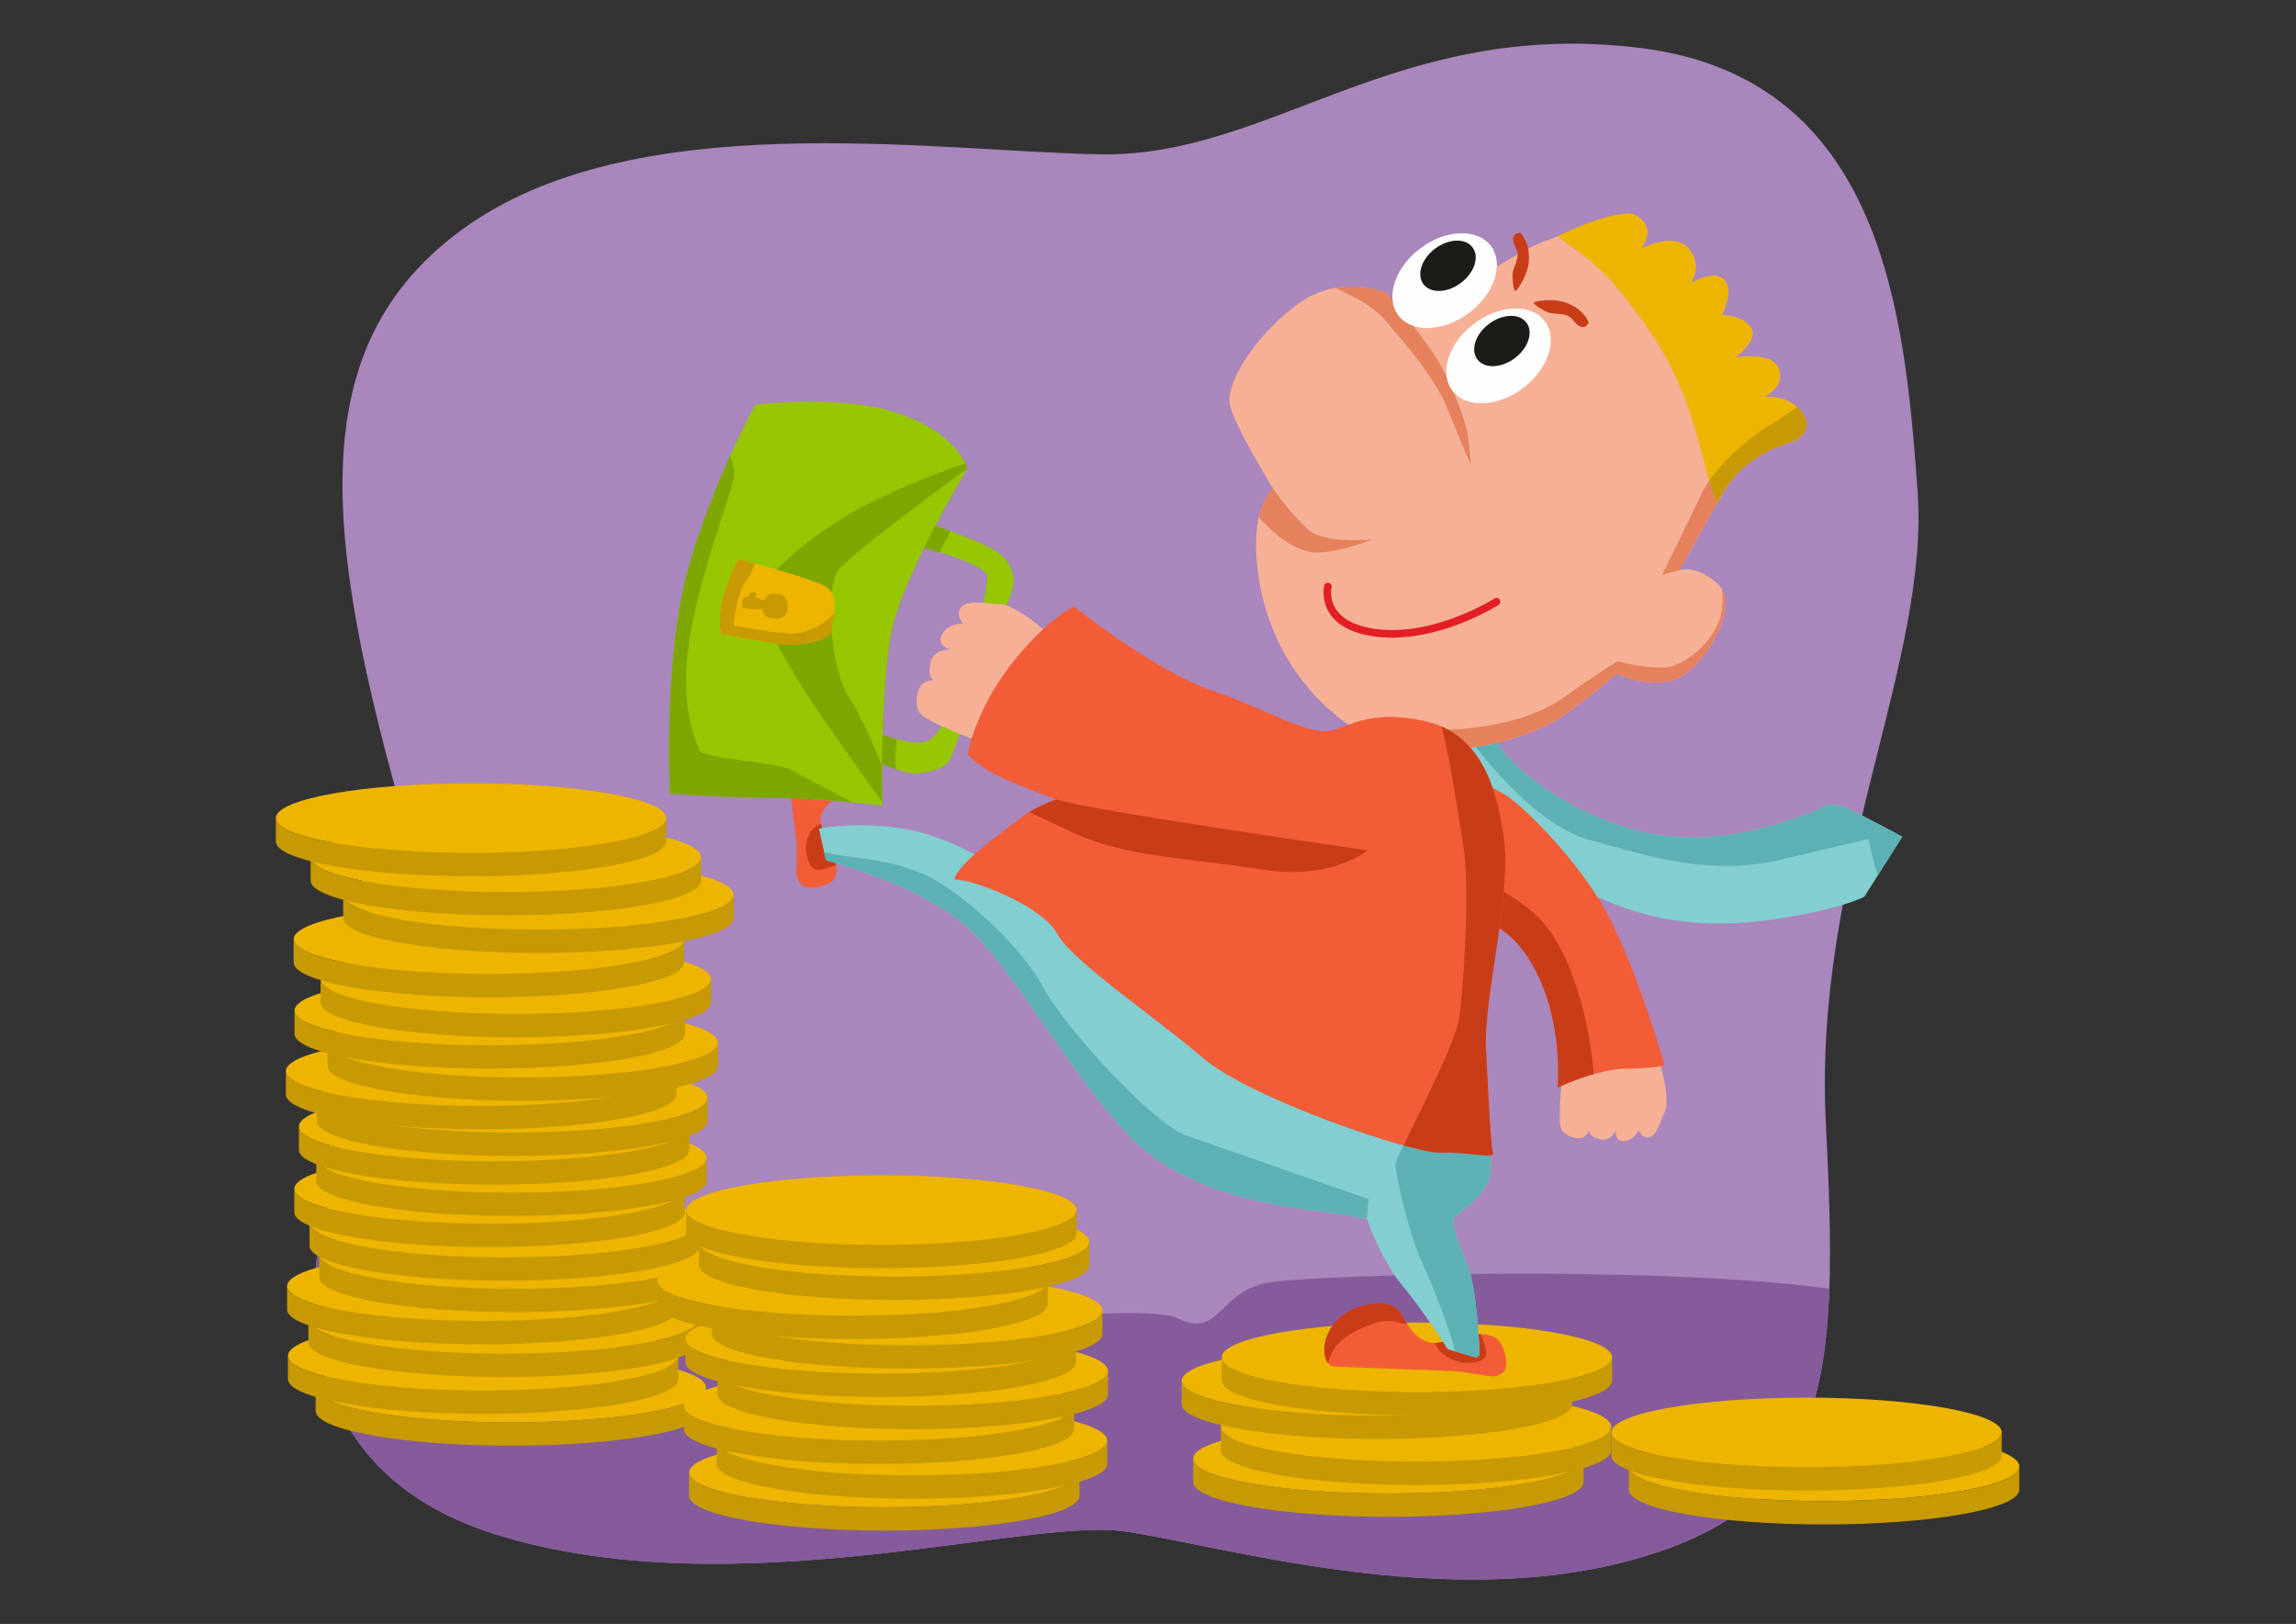 <?xml version="1.0" encoding="UTF-8" standalone="no"?>
<!DOCTYPE svg PUBLIC "-//W3C//DTD SVG 1.1//EN" "http://www.w3.org/Graphics/SVG/1.1/DTD/svg11.dtd">
<svg width="100%" height="100%" viewBox="0 0 1588 1123" version="1.1" xmlns="http://www.w3.org/2000/svg" xmlns:xlink="http://www.w3.org/1999/xlink" xml:space="preserve" xmlns:serif="http://www.serif.com/" style="fill-rule:evenodd;clip-rule:evenodd;stroke-linecap:round;stroke-linejoin:round;stroke-miterlimit:22.926;">
    <rect x="0" y="0" width="1588" height="1123" fill="#333333" stroke="none"/>
    <path d="M295.469,621.878C303.499,685.513 251.151,741.573 229.237,818.298C202.955,910.323 214.27,1021 343.042,1061.14C506.819,1112.2 709.538,1049.64 776.494,1058.84C843.451,1068.04 1000.27,1116.33 1134.18,1077.24C1268.09,1038.14 1271.62,950.75 1262.81,775.965C1254,601.18 1335.05,458.592 1326.24,339.001C1317.43,219.411 1303.33,53.825 1134.18,33.127C965.027,12.429 878.689,109.021 760.635,106.72C642.582,104.42 436.429,72.224 318.374,159.617C200.319,247.01 226.75,391.897 295.468,621.877L295.469,621.878Z" style="fill:#a986bc;"/>
    <path d="M225.763,831.503C204.293,920.659 220.376,1022.9 343.042,1061.14C506.819,1112.2 709.538,1049.64 776.494,1058.84C843.451,1068.04 1000.27,1116.34 1134.18,1077.24C1234.67,1047.9 1261.73,991.366 1265.26,891.114C1141.87,874.535 910.908,881.739 878.557,886.716C842.482,892.267 843.766,926.356 814.731,911.692C785.696,897.027 553.54,933.602 515.65,905.089C477.76,876.577 376.154,806.499 290.249,820.115L225.763,831.503L225.763,831.503Z" style="fill:#855b9c;"/>
    <path d="M1080.59,745.92C1080.07,748.534 1077.1,776.035 1080.04,781.151C1082.98,786.267 1092.08,788.441 1095.21,786.343C1098.34,784.245 1099.48,781.42 1099.48,781.42C1099.48,781.42 1097.4,785.084 1105.77,787.678C1114.14,790.273 1117.67,781.588 1117.67,781.588C1117.67,781.588 1116.34,789.536 1123.34,789.102C1130.34,788.668 1133.36,781.552 1133.36,781.552C1133.36,781.552 1135.67,787.924 1141.21,786.238C1146.74,784.553 1149.54,771.583 1151.41,768.861C1153.29,766.139 1152.95,755.79 1150.94,746.699C1148.94,737.609 1148.1,735.102 1146.42,733.746C1144.74,732.391 1115.98,727.752 1109.08,726.931C1102.18,726.111 1080.59,745.918 1080.59,745.918L1080.59,745.92Z" style="fill:#f6b096;"/>
    <ellipse cx="960.241" cy="1008.74" rx="135.023" ry="24.058" style="fill:#edb400;"/>
    <path d="M825.218,1008.74L825.218,1024.87C825.218,1038.15 885.669,1048.92 960.241,1048.92C1034.81,1048.92 1095.26,1038.15 1095.26,1024.87L1095.26,1008.74C1095.26,1022.03 1034.81,1032.8 960.241,1032.8C885.669,1032.8 825.218,1022.03 825.218,1008.74Z" style="fill:#c79902;"/>
    <ellipse cx="611.603" cy="1018.26" rx="135.023" ry="24.058" style="fill:#edb400;"/>
    <path d="M476.579,1018.26L476.579,1034.38C476.579,1047.67 537.031,1058.44 611.602,1058.44C686.173,1058.44 746.625,1047.67 746.625,1034.38L746.625,1018.26C746.625,1031.54 686.173,1042.31 611.602,1042.31C537.031,1042.31 476.579,1031.54 476.579,1018.26Z" style="fill:#c79902;"/>
    <ellipse cx="353.336" cy="959.559" rx="135.023" ry="24.058" style="fill:#edb400;"/>
    <path id="B" d="M488.359,959.559L488.359,975.683C488.359,988.97 427.907,999.741 353.336,999.741C278.764,999.741 218.313,988.97 218.313,975.683L218.313,959.559C218.313,972.845 278.764,983.616 353.336,983.616C427.907,983.616 488.359,972.845 488.359,959.559Z" style="fill:#c79902;"/>
    <ellipse cx="1261.6" cy="1014.02" rx="135.023" ry="24.058" style="fill:#edb400;"/>
    <path id="C" d="M1126.58,1014.02L1126.58,1030.15C1126.58,1043.43 1187.03,1054.2 1261.6,1054.2C1336.17,1054.2 1396.62,1043.43 1396.62,1030.15L1396.62,1014.02C1396.62,1027.31 1336.17,1038.08 1261.6,1038.08C1187.03,1038.08 1126.58,1027.31 1126.58,1014.02L1126.58,1014.02Z" style="fill:#c79902;"/>
    <ellipse cx="979.4" cy="986.715" rx="135.023" ry="24.058" style="fill:#edb400;"/>
    <path id="D" d="M844.377,986.715L844.377,1002.84C844.377,1016.13 904.828,1026.9 979.4,1026.9C1053.97,1026.9 1114.42,1016.13 1114.42,1002.84L1114.42,986.715C1114.42,1000 1053.97,1010.77 979.4,1010.77C904.828,1010.77 844.377,1000 844.377,986.715Z" style="fill:#c79902;"/>
    <ellipse cx="630.762" cy="996.227" rx="135.023" ry="24.058" style="fill:#edb400;"/>
    <path id="D1" serif:id="D" d="M495.739,996.228L495.739,1012.35C495.739,1025.64 556.19,1036.41 630.762,1036.41C705.333,1036.41 765.785,1025.64 765.785,1012.35L765.785,996.228C765.785,1009.51 705.333,1020.29 630.762,1020.29C556.19,1020.29 495.739,1009.51 495.739,996.228Z" style="fill:#c79902;"/>
    <ellipse cx="334.177" cy="937.531" rx="135.023" ry="24.058" style="fill:#edb400;"/>
    <path id="E" d="M469.2,937.531L469.2,953.655C469.2,966.941 408.748,977.712 334.177,977.712C259.605,977.712 199.154,966.941 199.154,953.655L199.154,937.531C199.154,950.817 259.605,961.588 334.177,961.588C408.748,961.588 469.2,950.817 469.2,937.531Z" style="fill:#c79902;"/>
    <ellipse cx="1249.48" cy="990.535" rx="135.023" ry="24.058" style="fill:#edb400;"/>
    <path d="M1114.45,990.535L1114.45,1006.66C1114.45,1019.95 1174.9,1030.72 1249.48,1030.72C1324.05,1030.72 1384.5,1019.95 1384.5,1006.66L1384.5,990.535C1384.5,1003.82 1324.05,1014.59 1249.48,1014.59C1174.9,1014.59 1114.45,1003.82 1114.45,990.535Z" style="fill:#c79902;"/>
    <ellipse cx="952.335" cy="954.894" rx="135.023" ry="24.058" style="fill:#edb400;"/>
    <path id="F" d="M817.312,954.894L817.312,971.018C817.312,984.305 877.764,995.076 952.335,995.076C1026.91,995.076 1087.36,984.304 1087.36,971.018L1087.36,954.894C1087.36,968.18 1026.91,978.951 952.335,978.951C877.764,978.951 817.312,968.18 817.312,954.894Z" style="fill:#c79902;"/>
    <ellipse cx="607.907" cy="972.169" rx="135.023" ry="24.058" style="fill:#edb400;"/>
    <path id="F1" serif:id="F" d="M472.884,972.17L472.884,988.295C472.884,1001.58 533.336,1012.35 607.907,1012.35C682.478,1012.35 742.93,1001.58 742.93,988.295L742.93,972.17C742.93,985.456 682.478,996.227 607.907,996.227C533.336,996.227 472.884,985.456 472.884,972.17Z" style="fill:#c79902;"/>
    <ellipse cx="348.314" cy="912.05" rx="135.023" ry="24.058" style="fill:#edb400;"/>
    <path d="M483.337,912.051L483.337,928.175C483.337,941.462 422.885,952.233 348.314,952.233C273.743,952.233 213.291,941.461 213.291,928.175L213.291,912.051C213.291,925.337 273.743,936.108 348.314,936.108C422.886,936.108 483.337,925.337 483.337,912.051Z" style="fill:#c79902;"/>
    <ellipse cx="980.001" cy="938.599" rx="135.023" ry="24.058" style="fill:#edb400;"/>
    <path id="C1" serif:id="C" d="M844.978,938.6L844.978,954.725C844.978,968.011 905.43,978.782 980.001,978.782C1054.57,978.782 1115.02,968.011 1115.02,954.725L1115.02,938.6C1115.02,951.887 1054.57,962.657 980.001,962.657C905.43,962.657 844.978,951.887 844.978,938.6L844.978,938.6Z" style="fill:#c79902;"/>
    <ellipse cx="631.363" cy="948.111" rx="135.023" ry="24.058" style="fill:#edb400;"/>
    <path id="C2" serif:id="C" d="M496.34,948.112L496.34,964.236C496.34,977.523 556.792,988.294 631.363,988.294C705.935,988.294 766.386,977.523 766.386,964.236L766.386,948.112C766.386,961.399 705.935,972.169 631.363,972.169C556.792,972.169 496.34,961.399 496.34,948.112L496.34,948.112Z" style="fill:#c79902;"/>
    <ellipse cx="333.575" cy="889.414" rx="135.023" ry="24.058" style="fill:#edb400;"/>
    <path id="G" d="M468.598,889.414L468.598,905.539C468.598,918.826 408.145,929.597 333.575,929.597C259.003,929.597 198.552,918.825 198.552,905.539L198.552,889.414C198.552,902.701 259.003,913.472 333.575,913.472C408.145,913.472 468.598,902.7 468.598,889.414Z" style="fill:#c79902;"/>
    <ellipse cx="609.11" cy="925.858" rx="135.023" ry="24.058" style="fill:#edb400;"/>
    <path id="C3" serif:id="C" d="M474.087,925.859L474.087,941.983C474.087,955.269 534.539,966.04 609.11,966.04C683.681,966.04 744.133,955.269 744.133,941.983L744.133,925.859C744.133,939.145 683.681,949.916 609.11,949.916C534.539,949.916 474.087,939.145 474.087,925.859L474.087,925.859Z" style="fill:#c79902;"/>
    <ellipse cx="355.828" cy="867.161" rx="135.023" ry="24.058" style="fill:#edb400;"/>
    <path id="G1" serif:id="G" d="M490.851,867.162L490.851,883.287C490.851,896.573 430.399,907.344 355.828,907.344C281.256,907.344 220.805,896.573 220.805,883.287L220.805,867.162C220.805,880.448 281.257,891.219 355.828,891.219C430.399,891.219 490.851,880.448 490.851,867.162Z" style="fill:#c79902;"/>
    <ellipse cx="627.557" cy="906.24" rx="135.023" ry="24.058" style="fill:#edb400;"/>
    <path d="M492.534,906.24L492.534,922.365C492.534,935.651 552.985,946.422 627.557,946.422C702.128,946.422 762.58,935.651 762.58,922.365L762.58,906.24C762.58,919.527 702.128,930.297 627.557,930.297C552.985,930.297 492.534,919.527 492.534,906.24Z" style="fill:#c79902;"/>
    <ellipse cx="349.076" cy="845.431" rx="135.023" ry="24.058" style="fill:#edb400;"/>
    <path id="B1" serif:id="B" d="M484.099,845.432L484.099,861.556C484.099,874.843 423.647,885.614 349.076,885.614C274.504,885.614 214.053,874.842 214.053,861.556L214.053,845.432C214.053,858.718 274.505,869.489 349.076,869.489C423.647,869.489 484.099,858.718 484.099,845.432Z" style="fill:#c79902;"/>
    <ellipse cx="589.666" cy="885.79" rx="135.023" ry="24.058" style="fill:#edb400;"/>
    <path id="F2" serif:id="F" d="M454.643,885.791L454.643,901.916C454.643,915.203 515.094,925.973 589.666,925.973C664.237,925.973 724.689,915.202 724.689,901.916L724.689,885.791C724.689,899.078 664.237,909.849 589.666,909.849C515.094,909.849 454.643,899.077 454.643,885.791Z" style="fill:#c79902;"/>
    <ellipse cx="338.575" cy="822.176" rx="135.023" ry="24.058" style="fill:#edb400;"/>
    <path d="M473.598,822.176L473.598,838.301C473.598,851.588 413.146,862.358 338.575,862.358C264.003,862.358 203.552,851.588 203.552,838.301L203.552,822.176C203.552,835.463 264.003,846.234 338.575,846.234C413.146,846.234 473.598,835.463 473.598,822.176Z" style="fill:#c79902;"/>
    <ellipse cx="618.397" cy="858.765" rx="135.023" ry="24.058" style="fill:#edb400;"/>
    <path d="M483.374,858.765L483.374,874.89C483.374,888.176 543.826,898.947 618.397,898.947C692.969,898.947 753.42,888.176 753.42,874.89L753.42,858.765C753.42,872.052 692.968,882.822 618.397,882.822C543.826,882.822 483.374,872.052 483.374,858.765Z" style="fill:#c79902;"/>
    <ellipse cx="353.758" cy="800.67" rx="135.023" ry="24.058" style="fill:#edb400;"/>
    <path id="H" d="M488.781,800.67L488.781,816.795C488.781,830.081 428.33,840.852 353.758,840.852C279.187,840.852 218.735,830.081 218.735,816.795L218.735,800.67C218.735,813.957 279.187,824.728 353.758,824.728C428.33,824.728 488.781,813.956 488.781,800.67Z" style="fill:#c79902;"/>
    <ellipse cx="341.729" cy="779.018" rx="135.023" ry="24.058" style="fill:#edb400;"/>
    <path d="M476.752,779.018L476.752,795.143C476.752,808.429 416.301,819.2 341.729,819.2C267.158,819.2 206.706,808.429 206.706,795.143L206.706,779.019C206.706,792.305 267.158,803.076 341.729,803.076C416.301,803.076 476.752,792.305 476.752,779.019L476.752,779.018Z" style="fill:#c79902;"/>
    <ellipse cx="354.359" cy="759.17" rx="135.023" ry="24.058" style="fill:#edb400;"/>
    <path d="M489.382,759.17L489.382,775.295C489.382,788.582 428.931,799.352 354.359,799.352C279.788,799.352 219.336,788.582 219.336,775.295L219.336,759.17C219.336,772.457 279.788,783.228 354.359,783.228C428.931,783.228 489.382,772.457 489.382,759.17Z" style="fill:#c79902;"/>
    <ellipse cx="332.708" cy="740.724" rx="135.023" ry="24.058" style="fill:#edb400;"/>
    <path d="M467.731,740.724L467.731,756.849C467.731,770.135 407.279,780.906 332.708,780.906C258.136,780.906 197.685,770.135 197.685,756.849L197.685,740.724C197.685,754.011 258.136,764.782 332.708,764.782C407.279,764.782 467.731,754.01 467.731,740.724Z" style="fill:#c79902;"/>
    <ellipse cx="361.577" cy="721.042" rx="135.023" ry="24.058" style="fill:#edb400;"/>
    <path d="M496.6,721.043L496.6,737.168C496.6,750.454 436.148,761.225 361.577,761.225C287.005,761.225 226.554,750.454 226.554,737.168L226.554,721.043C226.554,734.329 287.005,745.1 361.577,745.1C436.148,745.1 496.6,734.329 496.6,721.043Z" style="fill:#c79902;"/>
    <ellipse cx="338.722" cy="698.789" rx="135.023" ry="24.058" style="fill:#edb400;"/>
    <path d="M473.745,698.789L473.745,714.914C473.745,728.201 413.294,738.971 338.722,738.971C264.151,738.971 203.699,728.201 203.699,714.914L203.699,698.789C203.699,712.076 264.151,722.847 338.722,722.847C413.294,722.847 473.745,712.075 473.745,698.789Z" style="fill:#c79902;"/>
    <ellipse cx="356.766" cy="677.138" rx="135.023" ry="24.058" style="fill:#edb400;"/>
    <path d="M491.789,677.138L491.789,693.262C491.789,706.548 431.337,717.319 356.766,717.319C282.194,717.319 221.743,706.548 221.743,693.262L221.743,677.138C221.743,690.424 282.194,701.195 356.766,701.195C431.337,701.195 491.789,690.424 491.789,677.138Z" style="fill:#c79902;"/>
    <ellipse cx="338.121" cy="649.471" rx="135.023" ry="24.058" style="fill:#edb400;"/>
    <path d="M473.144,649.471L473.144,665.595C473.144,678.882 412.693,689.652 338.121,689.652C263.55,689.652 203.098,678.882 203.098,665.595L203.098,649.471C203.098,662.757 263.55,673.528 338.121,673.528C412.693,673.528 473.144,662.757 473.144,649.471Z" style="fill:#c79902;"/>
    <ellipse cx="372.403" cy="618.797" rx="135.023" ry="24.058" style="fill:#edb400;"/>
    <path id="G2" serif:id="G" d="M507.426,618.798L507.426,634.923C507.426,648.21 446.974,658.981 372.403,658.981C297.831,658.981 237.38,648.209 237.38,634.923L237.38,618.798C237.38,632.085 297.832,642.856 372.403,642.856C446.974,642.856 507.426,632.084 507.426,618.798Z" style="fill:#c79902;"/>
    <ellipse cx="349.857" cy="592.8" rx="135.023" ry="24.058" style="fill:#edb400;"/>
    <path id="G3" serif:id="G" d="M484.881,592.801L484.881,608.926C484.881,622.212 424.429,632.983 349.858,632.983C275.286,632.983 214.835,622.212 214.835,608.926L214.835,592.801C214.835,606.088 275.286,616.859 349.858,616.859C424.429,616.859 484.881,606.087 484.881,592.801Z" style="fill:#c79902;"/>
    <ellipse cx="325.8" cy="565.735" rx="135.023" ry="24.058" style="fill:#edb400;"/>
    <path id="H1" serif:id="H" d="M460.823,565.736L460.823,581.861C460.823,595.148 400.371,605.918 325.8,605.918C251.228,605.918 190.777,595.148 190.777,581.861L190.777,565.736C190.777,579.023 251.228,589.794 325.8,589.794C400.371,589.794 460.823,579.023 460.823,565.736Z" style="fill:#c79902;"/>
    <ellipse cx="609.648" cy="836.802" rx="135.023" ry="24.058" style="fill:#edb400;"/>
    <path id="E1" serif:id="E" d="M744.671,836.803L744.671,852.928C744.671,866.214 684.22,876.985 609.648,876.985C535.077,876.985 474.625,866.214 474.625,852.928L474.625,836.803C474.625,850.09 535.077,860.86 609.648,860.86C684.22,860.86 744.671,850.09 744.671,836.803Z" style="fill:#c79902;"/>
    <path d="M541.85,507.499L551.035,584.459L550.845,601.481C550.756,606.169 551.03,608.562 555.25,612.187C559.47,615.812 574.986,612.798 577.471,606.968C579.956,601.139 577.751,589.506 573.932,582.427C570.113,575.347 563.04,567.558 571.584,557.519C580.129,547.481 597.332,550.793 585.036,523.431C571.656,496.769 539.836,497.176 541.85,507.499L541.85,507.499Z" style="fill:#f25d37;"/>
    <path d="M578.248,598.141C577.886,592.805 576.105,586.457 573.932,582.426C571.818,578.509 568.709,574.373 567.801,569.76C561.009,572.099 558.74,577.824 557.688,583.447C556.526,589.66 559.386,600.917 565.087,601.353C568.415,601.607 573.774,600.212 578.249,598.141L578.248,598.141ZM577.68,552.601C585.997,547.535 594.78,545.115 585.035,523.431C573.882,501.207 549.92,497.793 543.419,503.25C549.274,504.403 556.508,507.395 562.672,514.25C573.202,525.962 579.343,538.947 578.142,545.374C577.673,547.883 577.402,550.491 577.681,552.601L577.68,552.601Z" style="fill:#c93c18;"/>
    <path d="M1097.86,617.011C1139.8,637.551 1178.65,642.723 1226.34,635.794C1274.04,628.864 1289.47,620.07 1289.47,620.07L1315.69,578.607C1315.69,578.607 1291.44,565.324 1279.01,559.723C1266.58,554.122 1263.09,557.088 1263.09,557.088C1263.09,557.088 1201.93,587.314 1145.27,577.118C1088.61,566.923 1049.62,532.387 1040.19,520.193C1030.75,507.999 1026.23,497.436 1026.23,497.436L984.604,521.626C1023.17,566.03 1041.03,589.174 1097.87,617.011L1097.86,617.011Z" style="fill:#82ced1;"/>
    <path d="M1298.75,605.401L1315.69,578.607C1315.69,578.607 1291.44,565.324 1279.01,559.723C1266.58,554.122 1263.09,557.088 1263.09,557.088C1263.09,557.088 1201.93,587.314 1145.27,577.118C1088.61,566.923 1049.62,532.387 1040.19,520.193C1030.76,507.999 1026.23,497.436 1026.23,497.436L1012.26,505.554C1029.32,528.534 1063.74,570.761 1099.15,580.662C1139.8,592.025 1183.24,606.304 1232.4,594.266L1292.26,580.182C1292.26,580.182 1295.37,595.336 1298.75,605.401L1298.75,605.401Z" style="fill:#5db0b3;"/>
    <path d="M463.443,548.788C463.443,548.788 458.632,456.767 475.472,395.42C492.312,334.074 522.384,279.944 522.384,279.944C522.384,279.944 580.723,272.125 621.621,285.958C662.519,299.791 669.135,323.849 669.135,323.849C669.135,323.849 625.229,396.022 616.809,435.717C608.389,475.412 610.193,557.207 610.193,557.207C610.193,557.207 568.092,551.794 534.412,551.794C500.732,551.794 463.443,548.788 463.443,548.788Z" style="fill:#95c600;"/>
    <path d="M923.353,945.008L1009.12,948.325L1028.11,951.336C1033.34,952.204 1036.01,952.319 1040.02,948.594C1044.03,944.869 1040.54,928.465 1034.02,924.953C1027.5,921.442 1014.54,921.777 1006.67,924.52C998.806,927.263 990.175,933.226 978.907,922.806C967.639,912.387 971.193,895.301 940.772,903.379C911.141,912.682 911.855,945.365 923.353,945.008L923.353,945.008Z" style="fill:#f25d37;"/>
    <path d="M1024.16,922.695C1018.22,922.183 1011.15,922.958 1006.67,924.52C1002.32,926.039 997.729,928.542 992.59,928.709C995.254,936.059 1001.66,939.33 1007.94,941.339C1014.88,943.559 1027.41,942.49 1027.85,936.718C1028.11,933.349 1026.51,927.625 1024.16,922.695L1024.16,922.695ZM973.37,915.743C967.65,906.379 964.88,896.978 940.772,903.379C916.072,911.134 912.459,935.13 918.6,942.697C919.84,936.887 923.117,929.965 930.713,924.782C943.692,915.926 958.126,911.78 965.305,914.075C968.107,914.971 971.019,915.68 973.37,915.742L973.37,915.743Z" style="fill:#c93c18;"/>
    <path d="M601.471,504.28C601.471,504.28 628.836,516.91 640.565,512.7C652.293,508.49 660.111,483.229 667.93,463.081C675.749,442.933 683.568,404.441 682.666,398.125C681.764,391.81 652.894,382.487 648.384,381.585C643.874,380.683 626.731,374.067 626.731,374.067L640.866,361.437C640.866,361.437 681.463,374.668 691.988,383.389C702.513,392.11 701.912,403.537 700.107,408.349L658.308,522.623C655.601,531.043 645.076,533.449 635.453,534.952C625.829,536.455 597.562,522.923 597.562,522.923L601.471,504.278L601.471,504.28Z" style="fill:#95c600;"/>
    <path d="M605.011,505.809C608.54,507.273 614.302,509.5 620.398,511.192C619.468,517.373 618.558,526.014 619.488,531.893C614.116,530.087 608.616,527.836 604.468,526.04L605.011,505.808L605.011,505.809ZM650.061,382C649.344,381.804 648.771,381.663 648.383,381.586C645.36,380.981 636.664,377.81 631.257,375.785L636.225,365.583L640.865,361.437C640.865,361.437 648.179,363.821 657.4,367.231C656.424,369.314 655.385,371.345 654.329,373.115C653.026,375.302 651.534,378.466 650.061,382.001L650.061,382Z" style="fill:#7da600;"/>
    <path d="M676.952,512.401C673.644,511.499 640.263,499.17 636.054,492.854C631.844,486.539 634.551,474.811 638.76,472.405C642.97,469.999 646.88,470.3 646.88,470.3C646.88,470.3 641.467,470.601 643.27,459.474C645.074,448.348 657.105,449.25 657.105,449.25C657.105,449.25 647.181,446.242 651.692,438.424C656.202,430.605 666.126,431.206 666.126,431.206C666.126,431.206 660.111,424.892 665.224,419.478C670.337,414.065 686.876,418.276 691.086,417.674C695.296,417.073 707.024,423.388 716.347,430.905C725.669,438.424 728.074,440.829 728.676,443.536C729.278,446.243 718.151,482.029 715.144,490.448C712.137,498.868 676.953,512.4 676.953,512.4L676.952,512.401Z" style="fill:#f6b096;"/>
    <path d="M571.231,594.954C571.231,594.954 633.18,610.591 666.86,639.46C700.54,668.33 736.627,738.096 779.931,784.407C823.234,830.719 900.219,835.53 915.254,837.936L945.326,842.747C945.326,842.747 954.949,871.013 969.985,889.057C985.021,907.101 1001.26,932.963 1001.26,932.963L1020.07,938.548C1021.57,938.991 1023.44,938.052 1023.28,934.608C1022.8,924.135 1020.79,890.316 1015.69,877.03C1009.7,861.393 1001.86,844.553 1006.67,840.943C1011.48,837.335 1025.92,826.509 1029.53,816.284C1033.13,806.06 1029.53,791.625 1029.53,791.625C1029.53,791.625 918.862,779.596 883.378,759.148C847.894,738.7 752.264,674.345 732.416,646.078C712.569,617.809 692.722,596.76 651.824,580.52C610.927,564.281 566.42,573.002 566.42,573.002L571.231,594.955L571.231,594.954Z" style="fill:#82ced1;"/>
    <path d="M571.231,594.954C571.231,594.954 633.18,610.591 666.86,639.46C700.54,668.33 736.627,738.096 779.931,784.407C823.234,830.719 900.219,835.53 915.254,837.936L945.326,842.747L946.545,829.237L819.942,785.032C796.486,776.01 736.644,711.054 721.607,682.786C706.571,654.519 664.763,616.108 639.209,604.75C613.656,593.392 591.465,594.141 570.021,589.43L571.231,594.954L571.231,594.954ZM1006.59,934.614L1019.81,938.478C1022.56,939.281 1023.39,937.159 1023.28,934.607C1022.88,925.617 1020.98,890.771 1015.69,877.029C1009.68,861.392 1001.86,844.552 1006.67,840.943C1011.48,837.335 1025.92,826.509 1029.53,816.284C1033.13,806.059 1029.53,791.624 1029.53,791.624C1029.53,791.624 1004.65,788.92 974.717,783.898C969.287,794.983 965.366,803.081 965.183,804.557C964.581,809.368 973.91,851.651 982.625,870.714C991.34,889.777 1002.11,917.572 1006.59,934.614L1006.59,934.614Z" style="fill:#5db0b3;"/>
    <path d="M934.501,502.333C934.501,502.333 905.03,484.89 885.784,447C866.538,409.109 867.139,371.219 870.748,357.386C874.356,343.552 880.371,337.538 880.371,337.538C880.371,337.538 851.502,291.228 850.299,277.996C849.096,264.764 865.335,235.294 895.407,211.838C925.479,188.381 956.753,202.215 956.753,202.215L965.775,215.446C965.775,215.446 1024.72,191.387 1042.76,179.96C1060.8,168.533 1072.23,165.526 1072.23,165.526C1072.23,165.526 1076.38,163.642 1082.5,161.104C1097.42,154.92 1124.05,144.847 1130.87,148.686C1140.49,154.099 1140.19,161.016 1138.39,165.526C1136.58,170.036 1134.78,172.142 1134.78,172.142C1134.78,172.142 1156.43,160.414 1167.26,171.24C1178.08,182.066 1169.66,195.899 1169.66,195.899C1169.66,195.899 1184.7,186.276 1192.22,193.193C1199.74,200.11 1191.02,217.852 1191.02,217.852C1191.02,217.852 1206.05,218.153 1211.16,226.874C1216.28,235.595 1200.04,247.323 1200.04,247.323C1200.04,247.323 1226.2,242.511 1230.41,255.442C1234.62,268.373 1219.58,274.688 1219.58,274.688C1219.58,274.688 1234.62,272.283 1244.54,283.108C1254.47,293.934 1247.55,300.249 1242.74,303.858C1237.93,307.466 1210.86,309.571 1197.33,331.825C1183.8,354.079 1161.54,394.376 1161.54,394.376C1161.54,394.376 1172.67,389.865 1188.01,403.698C1203.34,417.531 1182.89,453.918 1164.85,466.548C1146.81,479.179 1118.24,465.947 1118.24,465.947C1118.24,465.947 1092.08,488.201 1076.74,497.824C1061.4,507.447 991.94,536.315 934.5,502.334L934.501,502.333Z" style="fill:#f6b096;"/>
    <path d="M1191.02,407.437C1200.08,423.214 1181.45,454.93 1164.85,466.547C1146.81,479.177 1118.24,465.946 1118.24,465.946C1118.24,465.946 1092.08,488.2 1076.74,497.823C1061.95,507.103 996.816,534.275 940.676,505.715C960.019,501.971 990.71,506.522 1015.48,503.683C1040.25,500.845 1063.57,495.482 1084.38,480.378C1105.19,465.275 1118.69,457.27 1118.69,457.27C1118.69,457.27 1138.61,462.594 1152.37,461.48C1161.85,460.713 1178.9,449.905 1187.24,433.467C1191.01,426.024 1192.02,418.163 1191.02,407.436L1191.02,407.437ZM1243.02,281.584C1243.55,282.07 1244.06,282.578 1244.54,283.108C1254.47,293.934 1247.55,300.249 1242.74,303.857C1237.93,307.466 1210.86,309.571 1197.33,331.824C1183.8,354.078 1161.54,394.375 1161.54,394.375L1149.67,397.427L1177.63,339.99C1185.75,323.45 1208.61,303.303 1223.64,294.28C1230.1,290.404 1237.12,285.695 1243.02,281.584L1243.02,281.584ZM923.787,199.067C942.397,195.869 958.558,202.064 958.558,202.064L968.331,213.491C971.546,217.249 989.215,240.879 992.252,245.662C1004.28,264.607 1014.2,292.574 1015.41,302.198L1017.51,321.744C1017.51,321.744 1010.93,307.239 1001.6,283.783C992.281,260.327 971.254,237.092 959.775,223.408C948.295,209.725 935.303,205.192 923.787,199.067L923.787,199.067ZM870.651,357.771L870.749,357.386C874.356,343.552 880.372,337.538 880.372,337.538C884.895,344.452 894.218,356.481 905.044,366.404C915.87,376.328 949.55,373.02 949.55,373.02C949.55,373.02 919.115,384.91 905.044,381.44C890.973,377.971 880.01,367.953 870.651,357.771Z" style="fill:#e5815d;"/>
    <path d="M1077.35,163.279C1099.6,152.415 1124.15,144.905 1130.87,148.686C1140.49,154.098 1140.19,161.016 1138.39,165.526C1136.59,170.036 1134.78,172.142 1134.78,172.142C1134.78,172.142 1156.43,160.414 1167.26,171.24C1178.08,182.066 1169.66,195.899 1169.66,195.899C1169.66,195.899 1184.7,186.276 1192.22,193.193C1199.74,200.11 1191.02,217.852 1191.02,217.852C1191.02,217.852 1206.05,218.153 1211.16,226.874C1216.28,235.595 1200.04,247.323 1200.04,247.323C1200.04,247.323 1226.2,242.511 1230.41,255.442C1234.62,268.373 1219.58,274.688 1219.58,274.688C1219.58,274.688 1234.62,272.283 1244.54,283.108C1254.47,293.934 1247.26,300.468 1242.74,303.858C1238.22,307.248 1204.97,311.386 1187.95,347.678C1176.27,323.885 1174.53,278.805 1142.61,231.386C1110.68,183.967 1098.23,179.601 1077.35,163.28L1077.35,163.279Z" style="fill:#edb400;"/>
    <path d="M1243.02,281.584C1243.54,282.062 1244.05,282.567 1244.54,283.108C1254.47,293.934 1247.26,300.468 1242.74,303.857C1238.22,307.247 1204.97,311.385 1187.95,347.678C1185.78,343.26 1183.95,338.108 1182.21,332.344C1192.44,317.649 1210.87,301.948 1223.64,294.28C1230.1,290.404 1237.12,285.695 1243.02,281.584Z" style="fill:#c79902;"/>
    <path d="M1005.78,634.949C1005.78,634.949 1036.45,627.13 1059.3,666.225C1082.16,705.318 1077.27,752.061 1077.27,752.061C1077.27,752.061 1104.24,739.162 1124.86,738.999C1145.48,738.836 1151.33,736.593 1151.33,736.593C1151.33,736.593 1131.48,668.029 1111.03,630.74C1090.58,593.451 1052.39,556.463 1040.96,549.546C1029.53,542.629 1022.53,541.73 1018.11,539.622C1013.68,537.513 976.607,528.797 974.502,581.122C972.397,633.447 1005.78,634.95 1005.78,634.95L1005.78,634.949Z" style="fill:#f25d37;"/>
    <path d="M1005.78,634.949C1005.78,634.949 1036.45,627.13 1059.3,666.225C1082.16,705.318 1077.27,752.061 1077.27,752.061C1077.27,752.061 1088.61,746.636 1102.21,742.779C1100.02,708.891 1086.83,653.931 1061.11,631.644C1030.71,605.296 993.48,596.45 974.951,596.114C979.108,633.743 1005.78,634.95 1005.78,634.95L1005.78,634.949Z" style="fill:#c93c18;"/>
    <path d="M660.252,608.187C661.455,597.962 691.526,576.912 703.555,567.289C715.584,557.666 730.62,552.854 730.62,552.854C730.62,552.854 695.135,540.224 683.708,533.007C672.281,525.79 669.273,521.58 669.273,521.58C669.273,521.58 674.086,492.11 698.744,460.234C723.402,428.358 742.648,419.336 742.648,419.336C742.648,419.336 798.583,463.844 837.075,477.075C875.567,490.306 904.443,508.351 919.471,505.343C934.5,502.334 947.739,490.306 985.63,498.727C1023.52,507.147 1035.56,543.756 1040.36,581.725C1045.16,619.694 1025.93,690.585 1027.73,725.469C1029.53,760.353 1031.04,792.229 1032.54,797.041C1034.05,801.853 1016,796.44 996.155,797.041C976.307,797.643 864.65,759.577 832.263,731.784C799.877,703.991 741.503,664.722 731.288,645.778C721.072,626.833 674.086,608.188 660.251,608.189L660.252,608.187Z" style="fill:#f25d37;"/>
    <path d="M997.02,502.405C1026.04,515.067 1036.08,547.853 1040.36,581.723C1045.16,619.693 1025.93,690.584 1027.73,725.467C1029.54,760.351 1031.04,792.228 1032.54,797.04C1034.05,801.852 1016,796.439 996.156,797.04C991.685,797.175 982.546,795.344 970.713,792.114C981.987,768.802 1006.76,720.115 1009.09,704.718C1012.1,684.871 1016.91,613.9 1012.1,585.031C1008.25,561.953 1003.63,527.346 997.02,502.406L997.02,502.405ZM711.839,561.576C721.535,555.762 730.62,552.854 730.62,552.854C730.267,552.722 729.914,552.596 729.563,552.475L730.62,552.854C748.936,559.735 945.937,588.038 945.937,588.038C945.937,588.038 921.278,609.088 872.561,601.269C823.845,593.45 778.768,592.746 742.65,576.008L711.839,561.575L711.839,561.576Z" style="fill:#c93c18;"/>
    <g>
        <path d="M1031.2,170.148C1040.44,182.512 1033.59,203.277 1015.91,216.491C998.229,229.705 976.373,230.396 967.133,218.033C957.893,205.669 964.747,184.904 982.428,171.689C1000.11,158.475 1021.97,157.785 1031.2,170.148Z" style="fill:#fefefe;"/>
        <path d="M1068.5,222.174C1077.74,234.537 1070.88,255.303 1053.2,268.517C1035.52,281.731 1013.66,282.421 1004.42,270.058C995.185,257.694 1002.04,236.929 1019.72,223.715C1037.4,210.501 1059.26,209.81 1068.5,222.174Z" style="fill:#fefefe;"/>
    </g>
    <g>
        <path d="M1018.47,171.092C1023.37,177.651 1019.74,188.668 1010.36,195.68C1000.97,202.691 989.378,203.058 984.476,196.499C979.573,189.94 983.208,178.922 992.589,171.911C1001.97,164.9 1013.57,164.532 1018.47,171.092Z" style="fill:#1c1b17;"/>
        <path d="M1055.76,223.116C1060.66,229.675 1057.03,240.693 1047.65,247.704C1038.27,254.716 1026.67,255.083 1021.77,248.524C1016.86,241.965 1020.5,230.947 1029.88,223.936C1039.26,216.924 1050.86,216.557 1055.76,223.116Z" style="fill:#1c1b17;"/>
    </g>
    <path d="M1051.64,161.011C1056.16,166.574 1057.96,172.589 1057.36,181.159C1056.76,189.73 1049.84,200.256 1048.34,201.157C1046.83,202.059 1046.23,194.993 1046.08,190.181C1045.93,185.37 1051.8,178.003 1048.79,172.288C1045.78,166.574 1044.88,161.312 1051.64,161.011L1051.64,161.011ZM1098.86,222.892C1095.69,216.467 1090.99,212.31 1082.95,209.268C1074.91,206.226 1062.46,208.102 1061.01,209.09C1059.56,210.078 1065.73,213.581 1070.04,215.733C1074.34,217.884 1083.49,215.644 1087.42,220.766C1091.35,225.889 1095.75,228.912 1098.85,222.893L1098.86,222.892Z" style="fill:#c93c18;"/>
    <path d="M918.406,405.567C918.406,405.567 911.789,432.933 952.687,437.745C993.585,442.556 1035.08,416.092 1035.08,416.092" style="fill:none;stroke:#e31e24;stroke-width:5.24px;"/>
    <path d="M463.443,548.788C463.443,548.788 458.632,456.767 475.472,395.42C483.832,364.966 495.452,336.294 505.036,315.136C506.85,320.375 507.976,325.053 507.799,328.061C507.198,338.286 483.14,398.429 476.525,444.741C469.909,491.052 481.637,511.801 483.441,518.416C485.245,525.031 540.577,527.137 548.396,532.851C553.931,536.896 574.433,546.5 589.957,554.977C574.693,553.485 553.238,551.794 534.412,551.794C500.732,551.794 463.443,548.787 463.443,548.787L463.443,548.788ZM667.705,320.359C668.774,322.54 669.135,323.849 669.135,323.849C669.135,323.849 625.228,396.022 616.808,435.717C609.287,471.176 609.924,540.223 610.146,554.557C597.334,536.892 570.189,499.155 557.568,479.322C540.727,452.859 527.496,428.8 525.091,415.568C522.684,402.337 561.176,368.055 602.075,347.606C628.478,334.405 653.373,325.215 667.706,320.359L667.705,320.359Z" style="fill:#7da600;"/>
    <path d="M669.134,323.849C669.134,323.849 587.053,383.617 579.369,394.82C571.685,406.022 572.904,459.777 587.188,482.028C595.099,494.352 603.838,514.238 610.064,529.531C610.268,502.082 611.527,460.618 616.809,435.716C625.228,396.022 669.135,323.848 669.135,323.848L669.134,323.849Z" style="fill:#95c600;"/>
    <path d="M498.627,438.423C494.117,414.967 510.656,386.7 510.656,386.7C510.656,386.7 561.176,399.632 571.1,405.645C581.023,411.66 576.432,427.576 574.928,435.996C573.425,444.417 551.835,445.848 545.219,445.848C538.603,445.848 498.626,438.424 498.626,438.424L498.627,438.423Z" style="fill:#edb400;"/>
    <path d="M498.627,438.423C494.117,414.967 510.656,386.7 510.656,386.7L521.997,389.7C521.275,392.544 519.644,397.136 516.182,401.436C511.222,407.6 508.363,423.388 507.912,426.847C507.461,430.305 507.612,432.711 507.612,432.711C507.612,432.711 532.572,437.222 545.503,438.124C555.715,438.836 569.957,432.89 577.051,423.767C576.569,428.295 575.515,432.715 574.929,435.996C573.426,444.417 551.835,445.848 545.219,445.848C538.603,445.848 498.627,438.424 498.627,438.424L498.627,438.423ZM529.073,414.516C529.524,411.134 535.389,409.555 540.2,411.359C545.011,413.163 545.688,420.005 543.734,424.365C541.78,428.725 533.593,428.185 530.728,426.77C527.863,425.357 527.214,421.049 527.214,421.049C527.214,421.049 513.012,422.056 513.217,418.982C513.422,415.908 513.676,415.31 514.09,413.656C514.504,412.002 517.269,413.426 517.871,412.524C518.473,411.622 517.777,411.076 518.98,410.024C520.183,408.972 523.416,409.853 523.078,410.942C522.74,412.033 521.781,412.487 523.435,413.388C525.09,414.29 527.945,415.042 529.073,414.515L529.073,414.516Z" style="fill:#c79902;"/>
</svg>
